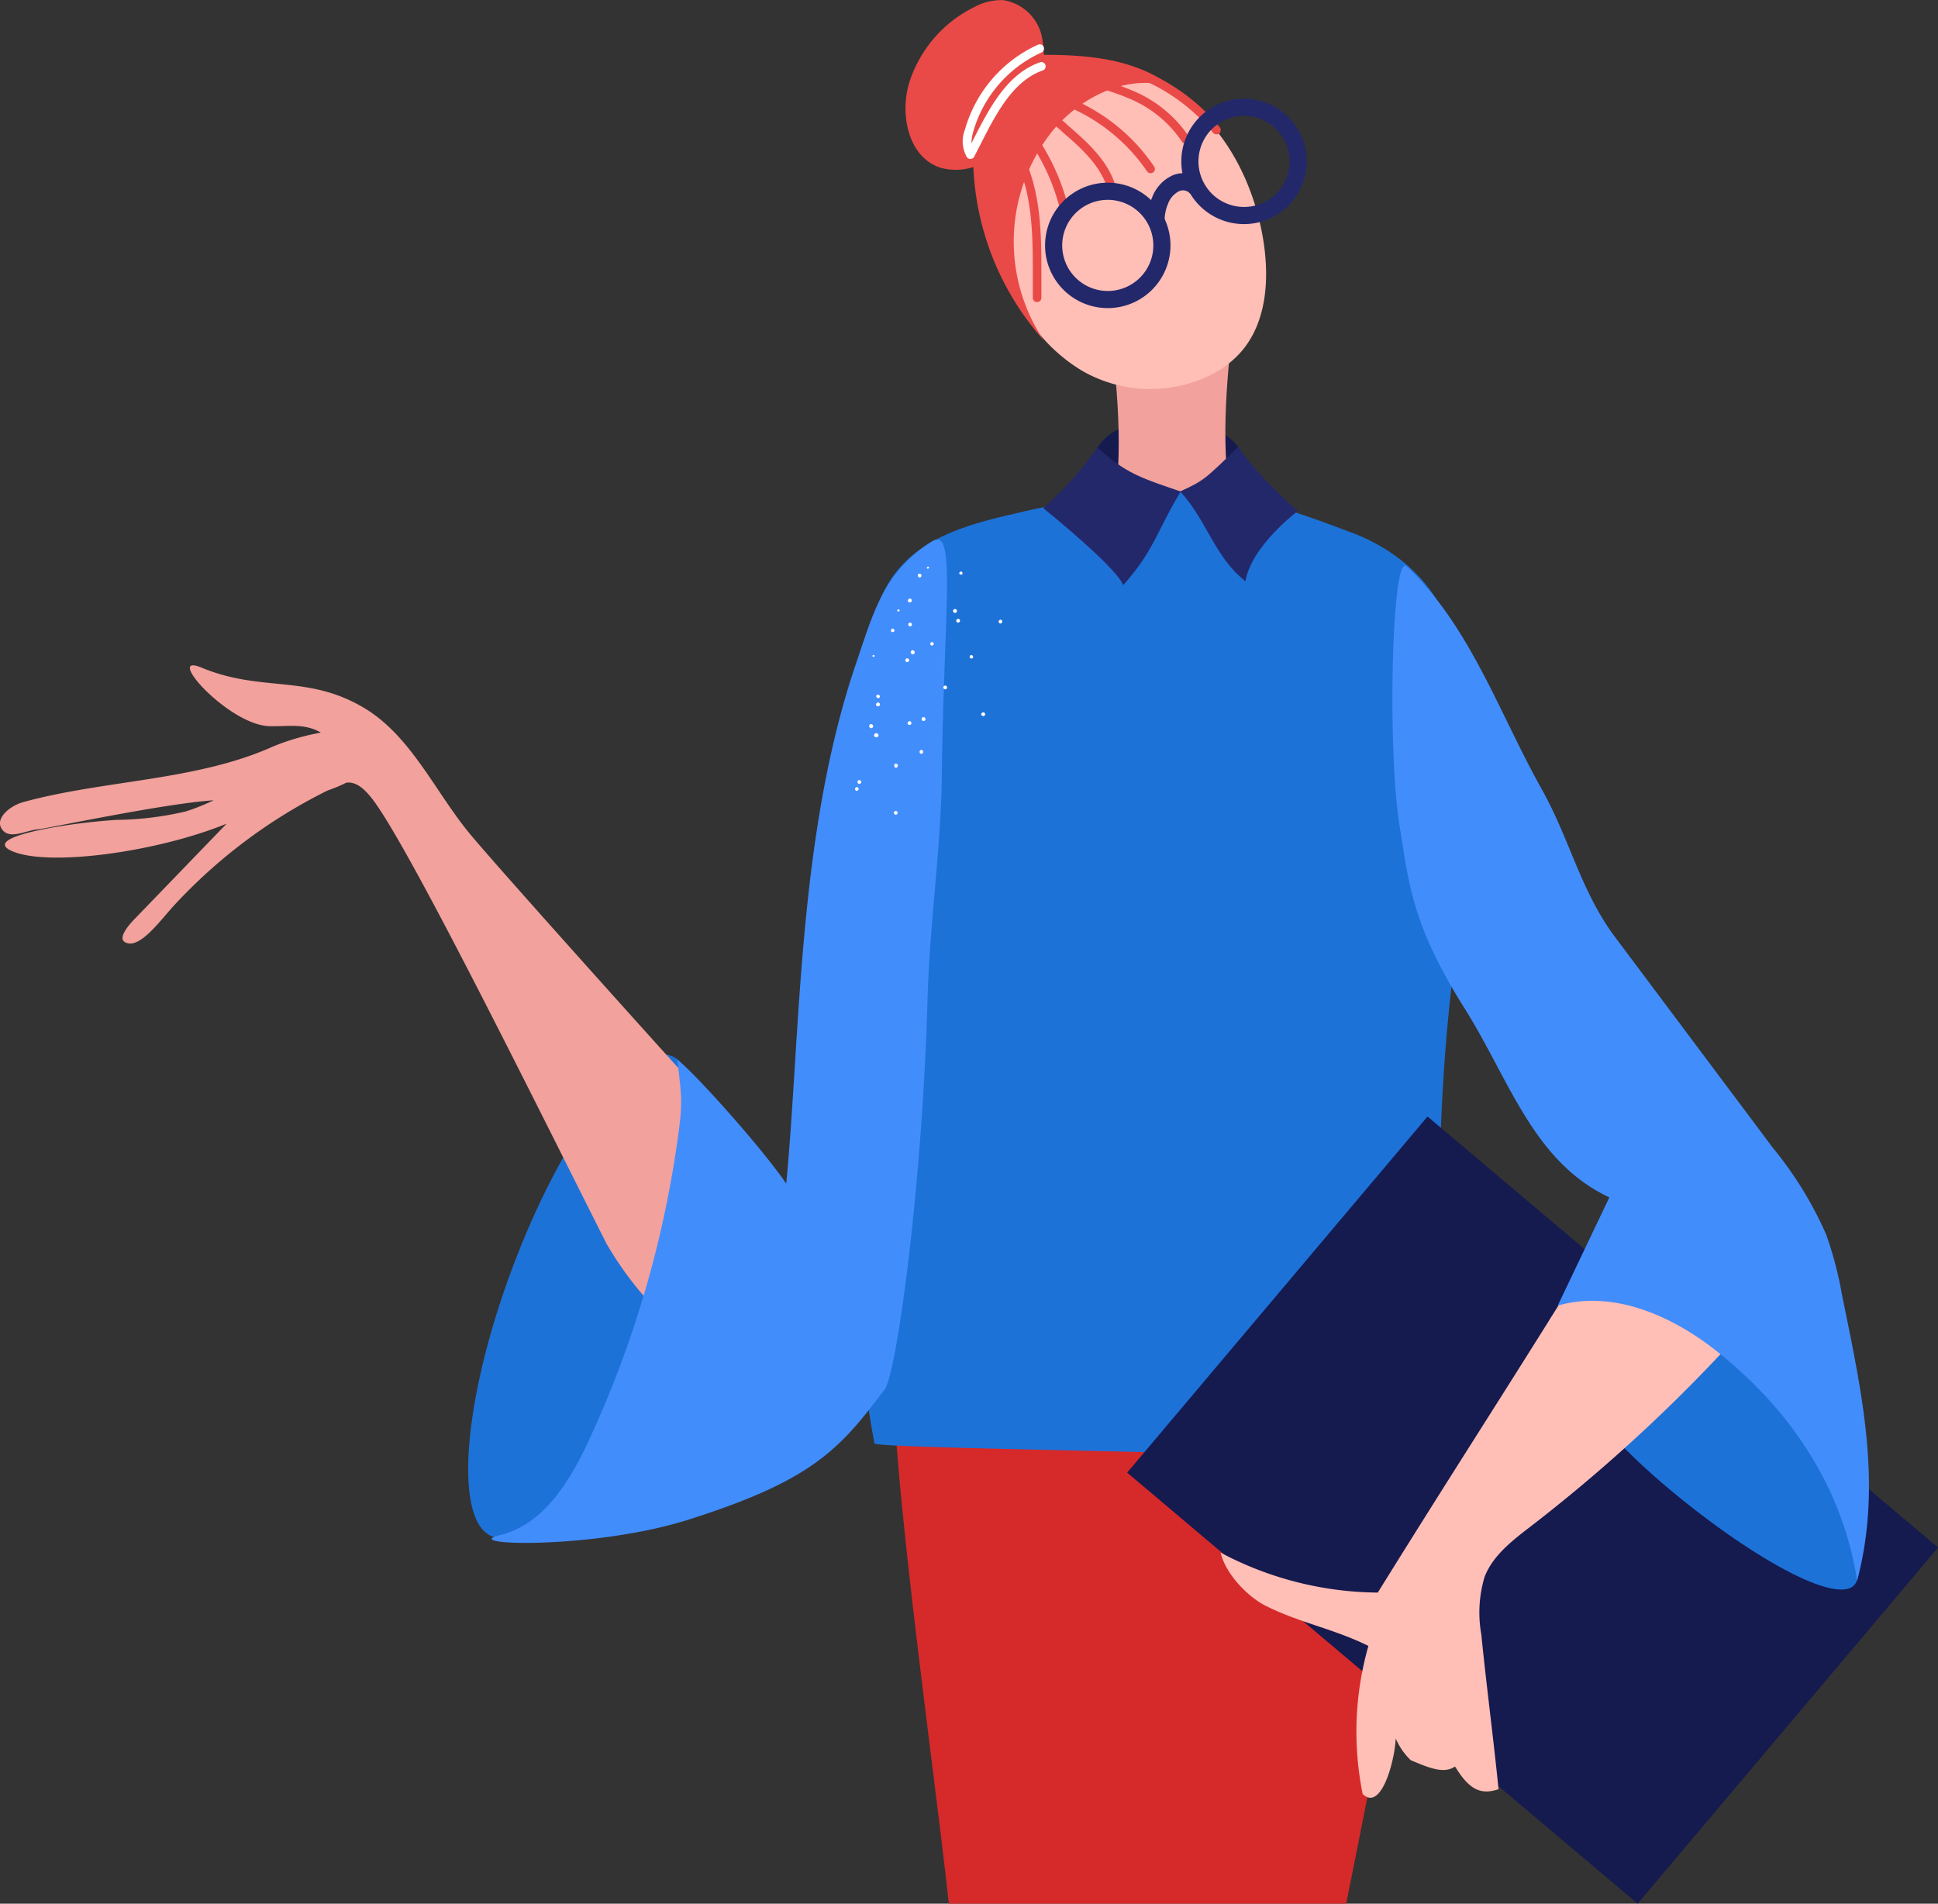 <svg xmlns="http://www.w3.org/2000/svg" xmlns:xlink="http://www.w3.org/1999/xlink" width="209" height="205.289" viewBox="0 0 209 205.289"><rect x="0" y="0" width="209" height="205.289" fill="#333333" stroke="none"/><defs><linearGradient id="a" x1="-139.162" y1="86.104" x2="-130.294" y2="86.104" gradientUnits="objectBoundingBox"><stop offset="0" stop-color="#ffbeb6"/><stop offset="1" stop-color="#f2a19c"/></linearGradient><linearGradient id="b" x1="-31.392" y1="13.059" x2="-22.524" y2="13.059" gradientUnits="objectBoundingBox"><stop offset="0" stop-color="#428dfc"/><stop offset="1" stop-color="#1d72d8"/></linearGradient><linearGradient id="c" x1="-21.065" y1="9.309" x2="-12.197" y2="9.309" gradientUnits="objectBoundingBox"><stop offset="0" stop-color="#23286b"/><stop offset="1" stop-color="#151a4f"/></linearGradient><linearGradient id="d" x1="-29.035" y1="16.527" x2="-22.629" y2="16.527" xlink:href="#a"/><linearGradient id="e" x1="-25.438" y1="11.259" x2="-33.601" y2="12.879" xlink:href="#b"/></defs><g transform="translate(-16.69 15.752)"><g transform="translate(16.69 -15.752)"><path d="M545.8,303.589c2.432-11.9,9.8-49.972,12.07-61.643-20.058-.641-59.958-.6-59.958-.6-3.366.439,3.055,43.968,5.044,62.243Z" transform="translate(-400.628 -98.3)" fill="#d62929"/><path d="M529.495,167.59c-1.034-1.478-3.188-2.816-7.565-2.816s-6.293.8-7.632,2.746c-1.095,1.6,3.419,4.348,7.8,4.348S530.6,169.177,529.495,167.59Z" transform="translate(-395.915 -119.31)" fill="#151a4f"/><path d="M528.669,177.784l-13.275.793c1.38-7.242.848-13.695-.066-21.475l13.209-.728C527.9,163.024,527.042,170.076,528.669,177.784Z" transform="translate(-395.587 -121.614)" fill="url(#a)"/><path d="M497.866,179.934c2.925-4.228,8.123-5.708,13.136-6.841a86.052,86.052,0,0,1,17.945-2.4c6.617-.051,12.889,2.34,18.431,4.418,6.362,2.387,10.758,7.338,11.543,14.09s.687,23.984-.23,30.72c-2.774,20.356-1.44,35-2.308,55.434-14.346-1.051-60.332-1.411-60.444-2.016-4.811-26.082-1.821-55.854-.937-82.361C495.13,187.131,495.676,183.1,497.866,179.934Z" transform="translate(-401.638 -117.686)" fill="url(#b)"/><path d="M604.2,270.059l-32.395,38.4-55.052-46.481,32.393-38.4Z" transform="translate(-395.196 -103.175)" fill="url(#c)"/><path d="M465.664,241.58c5.317-14.316,13.015-24.661,17.2-23.107s3.26,14.418-2.057,28.733-13.015,24.661-17.2,23.107S460.348,255.9,465.664,241.58Z" transform="translate(-410.496 -104.618)" fill="#1d72d8"/><path d="M565.526,259.545c-9.23-7.7-14.924-16.088-12.718-18.732s13.1-2.838,22.325,4.863,11.916,19.744,10.557,23.668C584.562,272.6,574.753,267.245,565.526,259.545Z" transform="translate(-385.433 -98.9)" fill="#1d72d8"/><path d="M506.159,150.43a16.708,16.708,0,0,0,.293,4.939,17.931,17.931,0,0,0,8.338,11.96,14.735,14.735,0,0,0,14.353.241,10.905,10.905,0,0,0,2.741-2.177c2.915-3.262,3.166-8.136,2.422-12.449-1.271-7.356-5.662-14.776-12.781-17.01a8.477,8.477,0,0,0-5.168-.184,10.089,10.089,0,0,0-3.768,2.613C509.292,141.64,506.613,145.8,506.159,150.43Z" transform="translate(-398.121 -127.363)" fill="#ffbeb6"/><path d="M512.256,138.855c-1.045,3.3-3.024,6.54-6.185,7.95a6.11,6.11,0,0,1-4.327.372c-3.516-1.148-4.441-5.909-3.266-9.416a13.744,13.744,0,0,1,6.963-7.915,6.093,6.093,0,0,1,3.073-.734,5.064,5.064,0,0,1,4.161,3.824A10.484,10.484,0,0,1,512.256,138.855Z" transform="translate(-400.342 -129.098)" fill="#e94a47"/><g transform="translate(112.963 6.129)"><path d="M528.229,142.267a.461.461,0,0,1-.356-.167,20.144,20.144,0,0,0-8.481-6.069,19.371,19.371,0,0,0-8.87-1.079.462.462,0,1,1-.1-.918,20.313,20.313,0,0,1,9.3,1.13,21.061,21.061,0,0,1,8.87,6.346.46.46,0,0,1-.354.756Z" transform="translate(-510.009 -133.907)" fill="#e94a47"/></g><g transform="translate(112.855 7.701)"><path d="M524.925,142.93a.459.459,0,0,1-.39-.217,12.7,12.7,0,0,0-5.557-4.592,29.029,29.029,0,0,0-7.161-2c-.577-.1-.928-.06-1.065.119a.463.463,0,0,1-.729-.57,1.99,1.99,0,0,1,1.948-.461,29.807,29.807,0,0,1,7.391,2.071,13.6,13.6,0,0,1,5.954,4.938.462.462,0,0,1-.144.637A.445.445,0,0,1,524.925,142.93Z" transform="translate(-509.924 -135.141)" fill="#e94a47"/></g><g transform="translate(112.946 9.906)"><path d="M521.133,145.646a.46.46,0,0,1-.375-.192,19.551,19.551,0,0,0-10.422-7.674.462.462,0,0,1,.241-.892,20.2,20.2,0,0,1,10.929,8.026.464.464,0,0,1-.1.646A.47.47,0,0,1,521.133,145.646Z" transform="translate(-509.995 -136.871)" fill="#e94a47"/></g><g transform="translate(111.768 11.709)"><path d="M517.175,147.264a.464.464,0,0,1-.443-.333c-.747-2.567-3.011-4.527-4.83-6.1a7.446,7.446,0,0,0-2.5-1.639.461.461,0,1,1,.27-.882,8.125,8.125,0,0,1,2.837,1.825c1.91,1.655,4.29,3.715,5.113,6.543a.461.461,0,0,1-.315.572A.433.433,0,0,1,517.175,147.264Z" transform="translate(-509.071 -138.286)" fill="#e94a47"/></g><g transform="translate(110.553 14.029)"><path d="M511.965,149.017a22.491,22.491,0,0,0-3.847-8.359l.74-.552a23.4,23.4,0,0,1,4.007,8.705Z" transform="translate(-508.118 -140.107)" fill="#e94a47"/></g><g transform="translate(108.9 15.836)"><path d="M509.762,158.264a.462.462,0,0,1-.461-.461v-2.574c0-4.146,0-8.833-2.057-12.726a.522.522,0,0,1-.419-.4.537.537,0,0,1,.354-.539.611.611,0,0,1,.748.261c2.3,4.147,2.3,9.065,2.3,13.4V157.8A.463.463,0,0,1,509.762,158.264Z" transform="translate(-506.821 -141.525)" fill="#e94a47"/></g><g transform="translate(127.399 10.642)"><path d="M528.1,150.973a6.762,6.762,0,1,1,6.759-6.762A6.767,6.767,0,0,1,528.1,150.973Zm0-11.675a4.913,4.913,0,1,0,4.91,4.913A4.916,4.916,0,0,0,528.1,139.3Z" transform="translate(-521.337 -137.449)" fill="#23286b"/></g><g transform="translate(112.711 19.702)"><path d="M516.57,158.082a6.762,6.762,0,1,1,6.758-6.762A6.768,6.768,0,0,1,516.57,158.082Zm0-11.676a4.914,4.914,0,1,0,4.91,4.914A4.918,4.918,0,0,0,516.57,146.406Z" transform="translate(-509.811 -144.558)" fill="#23286b"/></g><g transform="translate(123.751 18.684)"><path d="M518.475,148.942a6.368,6.368,0,0,1,.506-2.6,4.252,4.252,0,0,1,2.238-2.373,2.839,2.839,0,0,1,3.338.9l-1.481,1.1a1.011,1.011,0,0,0-1.172-.288,2.478,2.478,0,0,0-1.223,1.384,4.511,4.511,0,0,0-.357,1.841Z" transform="translate(-518.474 -143.76)" fill="#23286b"/></g><path d="M506.279,134.157a3.885,3.885,0,0,1,1.785-.345c6.008-.2,12.578-.231,17.286,3.51-4.619-1.733-9.926.819-13.07,4.625a19.146,19.146,0,0,0-.96,22.555,30,30,0,0,1-6.5-28.006A3.693,3.693,0,0,1,506.279,134.157Z" transform="translate(-398.779 -127.825)" fill="#e94a47"/><g transform="translate(103.838 4.781)"><path d="M503.66,145.213a.46.46,0,0,1-.377-.2,3.423,3.423,0,0,1-.206-2.976,14.356,14.356,0,0,1,7.873-9.15.461.461,0,0,1,.377.842,13.432,13.432,0,0,0-7.361,8.556,4.524,4.524,0,0,0-.194,1.232l.571-1.114c1.655-3.223,3.543-6.466,6.818-7.612a.462.462,0,0,1,.306.873c-2.953,1.035-4.732,4.1-6.3,7.162l-1.092,2.131a.463.463,0,0,1-.38.25Z" transform="translate(-502.849 -132.85)" fill="#fff"/></g><path d="M527.511,166.9c-3.624,3.534-3.7,3.635-6.275,4.824,2.866,3.074,3.719,7.106,7.041,9.679.631-3.807,5.641-7.563,5.641-7.563S529.425,169.939,527.511,166.9Z" transform="translate(-393.965 -118.726)" fill="#23286b"/><path d="M509.656,173.515s7.9,6.353,8.613,8.3c3.352-3.752,3.612-5.8,6.21-10.1-4.36-1.49-5.939-1.966-8.982-4.757A37.853,37.853,0,0,1,509.656,173.515Z" transform="translate(-397.143 -118.712)" fill="#23286b"/><path d="M505.235,245.45c-.352-7.794-5.284-10.651-10.528-16.425-4.2-4.627-20.037-22.262-22.7-25.494-3.818-4.639-6.358-10.635-11.556-13.647-6.056-3.511-10.9-1.559-17.371-4.245-4.095-1.7,2.9,6.181,7.326,6.32,1.541.047,3.131-.218,4.6.257a5.128,5.128,0,0,1,.966.438,25.635,25.635,0,0,0-5.084,1.464c-8.324,3.77-18.219,3.612-27.03,6.034-1.423.391-3.144,1.8-2.244,2.972.841,1.093,2.526.062,3.9-.046.8-.062,13.519-2.771,18.885-3.126a21.464,21.464,0,0,1-3,1.2,34.066,34.066,0,0,1-7.5.914q-3.091.206-6.154.7c-2.042.33-7.976,1.426-5.055,2.677,3.962,1.7,15.677.078,23.116-2.969l-9.925,10.279c-.669.692-1.858,2.084-1,2.522,1.538.788,3.745-2.346,5.262-3.991a56.937,56.937,0,0,1,16.578-12.4,15.788,15.788,0,0,0,1.977-.825c.04-.006.075-.015.115-.018,1.095-.079,1.977.846,2.657,1.709,3.833,4.855,17.381,32.287,25.3,48.009,9.7,16.631,24.64,15.42,28.165,16.168C516.432,259.469,505.447,250.148,505.235,245.45Z" transform="translate(-421.367 -113.651)" fill="url(#d)"/><path d="M563.6,236.619c-8.506,13.694-13.484,21.287-21.991,34.982a36.675,36.675,0,0,1-16.946-4.307c.509,2.239,2.852,4.739,4.908,5.76,3.694,1.835,7.329,2.466,11.025,4.3a33.783,33.783,0,0,0-.618,15.968c2,1.932,3.457-3.567,3.566-5.982a7.2,7.2,0,0,0,1.62,2.336c1.975.824,3.548,1.509,4.78.683,1.593,2.62,2.861,3.055,4.687,2.446-.579-5.788-1.278-10.906-1.857-16.694a13.368,13.368,0,0,1,.359-6.219c.907-2.317,3.006-3.916,4.978-5.435A173.055,173.055,0,0,0,585.5,238.05a34.593,34.593,0,0,0-20.045-1.6C565.174,237.987,564.43,235.289,563.6,236.619Z" transform="translate(-393.024 -99.862)" fill="#ffbeb6"/><path d="M540.741,177.035c6.857,6.473,9.969,15.846,14.581,24.073,3.016,5.379,4.19,10.969,7.886,15.906q8.514,11.37,17.026,22.74a40.153,40.153,0,0,1,5.751,9.357,40.093,40.093,0,0,1,1.695,6.471c2.141,10.526,4.39,20.461,1.636,30.846-1.571-10.069-7.168-18.431-15.151-24.761-4.84-3.84-11.207-6.628-17.139-4.905l5.568-11.673c-8.22-3.849-10.777-12.7-15.615-20.388-5.741-9.118-6-13.572-6.973-19.436C538.624,196.951,539.114,175.5,540.741,177.035Z" transform="translate(-389.037 -115.967)" fill="url(#e)"/><path d="M502.305,188.012c-6.332,18.5-6.009,39.939-7.565,56.2-2.592-3.813-9.838-11.918-11.76-13.389.452,3.733.6,4.491.169,7.729a115.238,115.238,0,0,1-9.7,33.361c-2.034,4.383-4.877,9.067-9.573,10.2s10.077,1.57,20.27-1.65c13.426-4.242,16.366-7.606,21.213-14.073,1.278-1.7,4.05-21.78,4.618-42.037.229-8.238,1.439-16.159,1.538-24.022.231-18.479,1.627-27.143-1.111-25.339a14.044,14.044,0,0,0-3.5,3.039C504.552,180.729,503.465,184.622,502.305,188.012Z" transform="translate(-409.95 -116.572)" fill="#428dfc"/><path d="M495.773,186.773a.111.111,0,1,0-.152-.042h0c.034.065.1.028.152.042Zm5.8-9.518a.113.113,0,0,0,.13-.073h0a.113.113,0,0,0-.073-.129h0a.112.112,0,0,0-.13.073c-.08.085.008.164.073.129Zm-3.242,4.609a.2.2,0,0,0,.166-.008.118.118,0,1,0-.175-.158C498.246,181.787,498.281,181.85,498.332,181.865Zm9.1,11.255a.2.2,0,1,0,.25-.314h0a.191.191,0,0,0-.282.032.158.158,0,0,0,.032.282Zm-4.11-2.887a.2.2,0,1,0,.25-.313.191.191,0,0,0-.282.031h0A.2.2,0,0,0,503.319,190.233Zm-4.093-2.937a.193.193,0,0,0,.282-.032h0a.193.193,0,0,0-.032-.282h0a.192.192,0,0,0-.282.032A.194.194,0,0,0,499.226,187.3Zm-.979,11.4a.338.338,0,0,0,.084-.3.332.332,0,0,0-.3-.083.233.233,0,0,0-.07.254c.057.177.159.208.289.133Zm-2.7-4.24a.223.223,0,1,0-.219-.387.236.236,0,0,0-.07.254.252.252,0,0,0,.289.134Zm13.816-11.278a.21.21,0,0,0,.112-.4h0a.226.226,0,0,0-.259.145h0A.226.226,0,0,0,509.365,183.181Zm-4.917-1.146a.21.21,0,1,0-.146-.259h0a.226.226,0,0,0,.146.259ZM499.58,180.9a.228.228,0,0,0,.259-.147h0a.227.227,0,0,0-.145-.259h0a.228.228,0,0,0-.259.147.193.193,0,0,0,.145.259Zm-5.568,20.279c.065-.037.158-.175.07-.254-.037-.065-.174-.158-.254-.07-.064.037-.158.175-.07.254h0C493.783,201.226,493.884,201.254,494.012,201.182ZM506.2,186.939c.1.028.217.006.246-.1s-.009-.166-.1-.245h0c-.1-.027-.217-.005-.245.1h0c-.027.1-.005.217.1.245Zm-4.248-1.4c.1.027.217.005.246-.1a.219.219,0,0,0-.1-.245h0c-.1-.027-.217-.005-.246.1h0c-.027.1,0,.217.1.245Zm-4.234-1.448c.1.027.217.005.245-.1h0a.219.219,0,0,0-.1-.245h0c-.1-.027-.217-.005-.246.1h0c-.041.15,0,.217.1.245Zm1.759,9.981a.2.2,0,0,0,.251-.314.193.193,0,0,0-.282.032c-.079.088-.071.254.031.282Zm-3.394-2.906a.231.231,0,0,0,.266.019h0a.2.2,0,1,0-.312-.25c-.064.036-.041.152.046.231Zm9.072-13.25c.116-.022.18-.06.158-.175h0c-.022-.116-.11-.194-.175-.158h0a.192.192,0,0,0-.172.224.536.536,0,0,0,.189.108Zm-4.444.294a.2.2,0,1,0-.052-.4c-.116.022-.195.11-.158.175.009.166.094.243.21.222Zm-2.719,25.542a.2.2,0,1,0-.032-.283.2.2,0,0,0,.032.283Zm-3.93-3.329a.192.192,0,0,0,.282-.031.2.2,0,1,0-.313-.251c-.065.037-.056.2.032.282Zm10.809-17.349a.2.2,0,1,0-.224-.172c-.029.1.11.194.224.172Zm-5.187.414a.2.2,0,1,0-.224-.172c.034.066.108.2.224.172Zm1.371,10.2a.21.21,0,1,0-.147-.259h0a.225.225,0,0,0,.147.259Zm-4.906-1.579a.228.228,0,0,0,.259-.147h0a.226.226,0,0,0-.146-.257h0a.226.226,0,0,0-.259.145.193.193,0,0,0,.147.259Zm4.687,5.119a.21.21,0,0,0,.112-.4.193.193,0,0,0-.259.145.228.228,0,0,0,.147.259Zm-4.85-1.782a.228.228,0,0,0,.259-.147.193.193,0,0,0-.145-.259.216.216,0,1,0-.113.405Zm3.952-8.942a.217.217,0,1,0-.212-.223h0c-.028.1.111.195.212.223Z" transform="translate(-401.514 -115.941)" fill="#fff"/></g></g></svg>